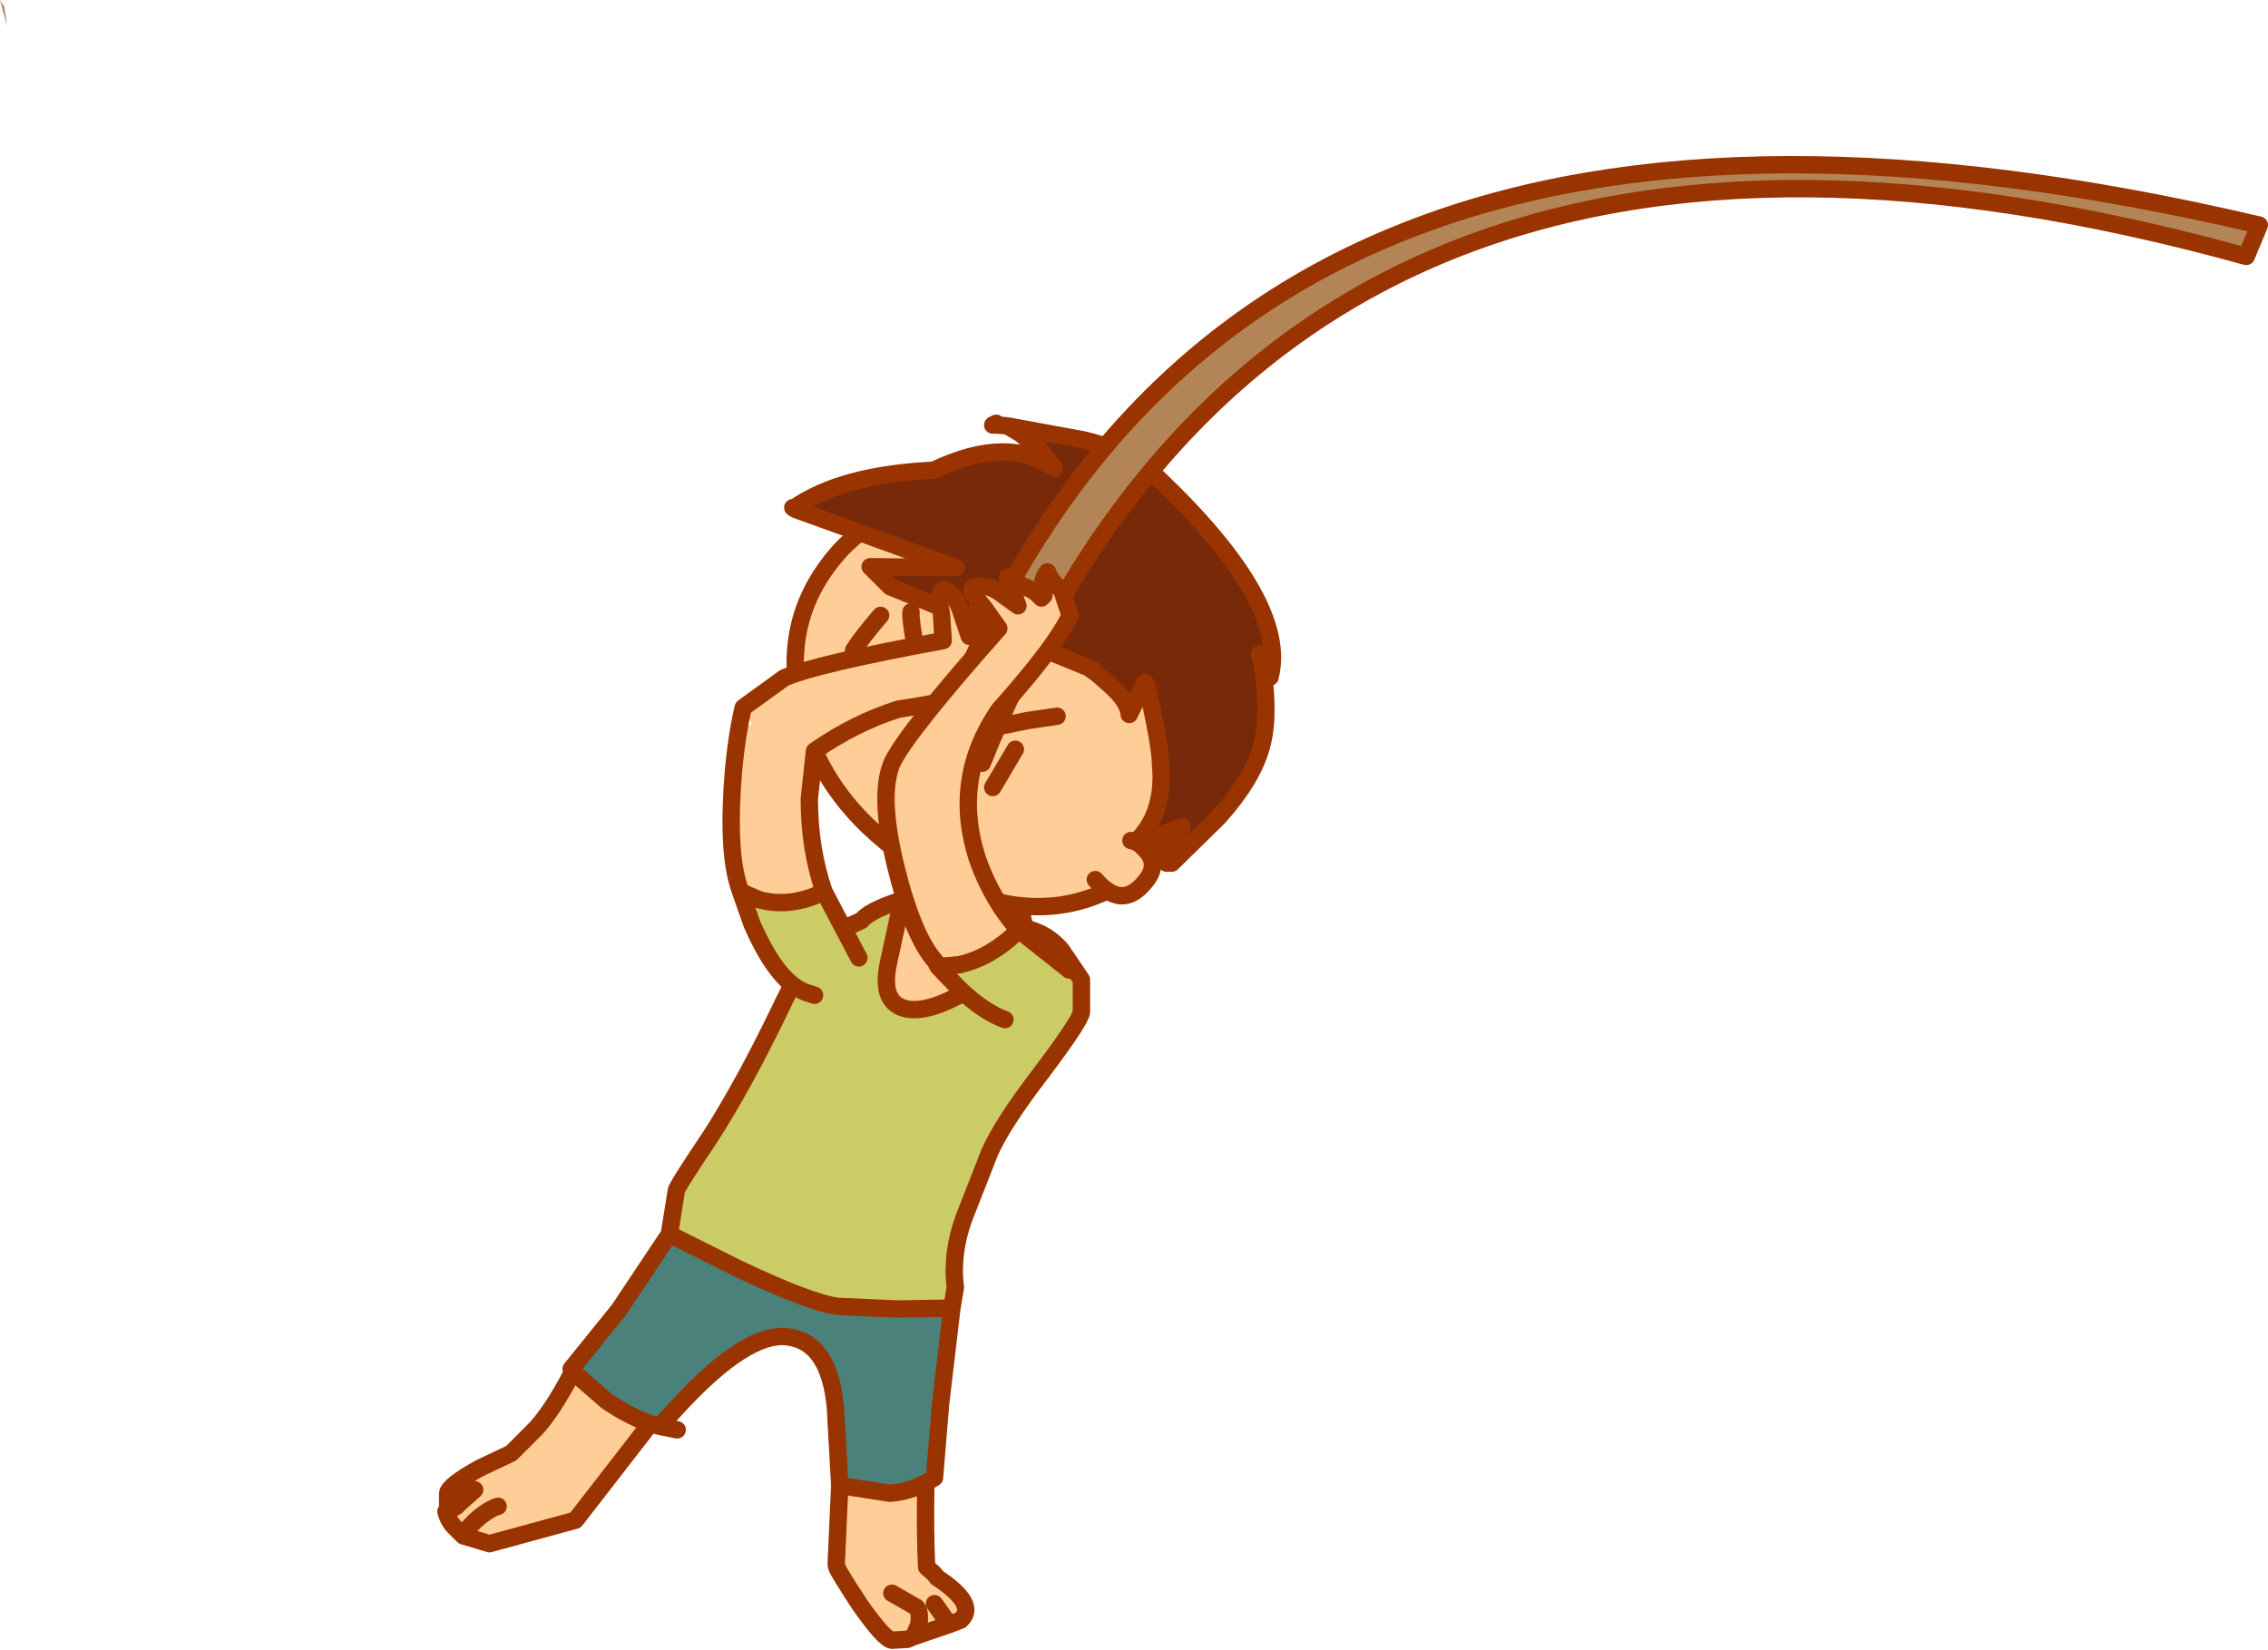 <?xml version="1.0" encoding="UTF-8" standalone="no"?>
<svg xmlns:xlink="http://www.w3.org/1999/xlink" height="94.9px" width="130.45px" xmlns="http://www.w3.org/2000/svg">
  <g transform="matrix(1.0, 0.0, 0.0, 1.0, -19.9, -25.85)">
    <path d="M20.15 26.25 L20.3 27.35 19.9 25.85 20.15 26.25" fill="#b38455" fill-rule="evenodd" stroke="none"/>
    <path d="M73.15 111.15 Q73.1 114.2 73.2 116.0 L73.6 116.35 73.8 116.6 Q76.15 118.15 75.15 119.05 L74.5 119.3 72.45 120.0 72.1 120.15 71.2 120.2 Q70.75 120.15 69.35 118.15 68.0 116.1 68.0 115.9 L68.0 115.75 68.2 111.3 71.1 111.75 Q72.2 111.65 73.15 111.15 M74.7 72.35 L79.15 74.3 Q78.2 76.25 78.4 77.35 L78.85 79.2 78.4 79.05 76.5 82.2 Q73.7 84.15 72.1 83.9 70.5 83.6 71.0 81.25 L71.65 78.25 71.75 77.65 71.95 77.3 71.95 76.95 74.5 72.7 74.7 72.35 M73.65 118.1 L74.5 119.3 73.65 118.1 M71.2 117.5 L72.6 118.3 Q72.85 118.5 72.75 119.3 L72.45 120.0 72.75 119.3 Q72.85 118.5 72.6 118.3 L71.2 117.5 M57.3 107.75 L53.0 113.3 48.05 114.65 46.55 114.2 46.55 114.15 46.15 113.8 Q45.7 113.4 45.55 112.8 L45.65 112.8 46.15 112.5 45.65 111.75 Q45.7 111.3 47.5 110.3 L49.3 109.45 50.5 108.25 Q51.55 107.25 52.85 104.75 L54.8 106.45 Q56.05 107.3 57.3 107.75 M47.2 111.55 L46.35 112.3 46.15 112.5 46.35 112.3 47.2 111.55 M48.55 112.5 Q48.15 112.6 47.5 113.1 46.85 113.65 46.55 114.15 46.85 113.65 47.5 113.1 48.15 112.6 48.55 112.5" fill="#ffcd98" fill-rule="evenodd" stroke="none"/>
    <path d="M74.65 101.1 L74.0 106.6 73.65 110.85 73.15 111.15 Q72.2 111.65 71.1 111.75 L68.2 111.3 67.95 106.8 Q67.6 103.05 65.2 102.75 62.85 102.45 58.85 106.8 L57.85 107.9 57.3 107.75 Q56.05 107.3 54.8 106.45 L52.85 104.75 52.75 104.6 55.5 101.2 58.4 96.85 62.3 98.8 Q66.5 100.8 68.1 101.0 L71.5 101.15 74.65 101.1" fill="#4a827b" fill-rule="evenodd" stroke="none"/>
    <path d="M78.85 79.2 L78.9 79.25 Q80.15 79.55 80.95 80.5 L82.1 82.2 82.1 84.05 Q82.1 84.5 79.8 87.55 77.5 90.55 76.8 92.2 L75.35 95.9 Q74.6 97.95 74.85 99.9 L74.65 101.1 71.5 101.15 68.1 101.0 Q66.5 100.8 62.3 98.8 L58.4 96.85 58.8 94.35 Q58.8 94.15 60.75 91.25 62.65 88.3 64.75 83.95 66.8 79.6 68.35 79.3 L69.45 78.8 Q69.9 78.25 71.55 77.7 L71.75 77.65 71.65 78.25 71.0 81.25 Q70.5 83.6 72.1 83.9 73.7 84.15 76.5 82.2 L78.4 79.05 78.85 79.2" fill="#cccc66" fill-rule="evenodd" stroke="none"/>
    <path d="M78.85 79.2 L78.9 79.25 Q80.15 79.55 80.95 80.5 L82.1 82.2 82.1 84.05 Q82.1 84.5 79.8 87.55 77.5 90.55 76.8 92.2 L75.35 95.9 Q74.6 97.95 74.85 99.9 L74.65 101.1 74.0 106.6 73.65 110.85 73.15 111.15 Q73.1 114.2 73.2 116.0 L73.6 116.35 73.8 116.6 Q76.15 118.15 75.15 119.05 L74.5 119.3 72.45 120.0 72.1 120.15 71.2 120.2 Q70.75 120.15 69.35 118.15 68.0 116.1 68.0 115.9 L68.0 115.75 68.2 111.3 67.95 106.8 Q67.6 103.05 65.2 102.75 62.85 102.45 58.85 106.8 L57.85 107.9 58.85 108.1 M74.7 72.35 L74.35 72.2 Q74.95 71.8 74.7 72.35 L79.15 74.3 Q78.2 76.25 78.4 77.35 L78.85 79.2 78.4 79.05 76.5 82.2 Q73.7 84.15 72.1 83.9 70.5 83.6 71.0 81.25 L71.65 78.25 71.75 77.65 71.55 77.7 Q69.9 78.25 69.45 78.8 L68.35 79.3 Q66.8 79.6 64.75 83.95 62.65 88.3 60.75 91.25 58.8 94.15 58.8 94.35 L58.4 96.85 62.3 98.8 Q66.5 100.8 68.1 101.0 L71.5 101.15 74.65 101.1 M71.75 77.65 L71.95 77.3 71.95 76.95 74.5 72.7 74.7 72.35 M72.45 120.0 L72.75 119.3 Q72.85 118.5 72.6 118.3 L71.2 117.5 M74.5 119.3 L73.65 118.1 M73.15 111.15 Q72.2 111.65 71.1 111.75 L68.2 111.3 M57.85 107.9 L57.3 107.75 53.0 113.3 48.05 114.65 46.55 114.2 46.15 113.8 Q45.7 113.4 45.55 112.8 L45.65 112.8 45.65 111.75 Q45.7 111.3 47.5 110.3 L49.3 109.45 50.5 108.25 Q51.55 107.25 52.85 104.75 L52.75 104.6 55.5 101.2 58.4 96.85 M57.3 107.75 Q56.05 107.3 54.8 106.45 L52.85 104.75 M46.15 112.5 L46.35 112.3 47.2 111.55 M46.15 112.5 L45.65 112.8 M46.55 114.2 L46.55 114.15 Q46.85 113.65 47.5 113.1 48.15 112.6 48.55 112.5" fill="none" stroke="#993300" stroke-linecap="round" stroke-linejoin="round" stroke-width="1.0"/>
    <path d="M90.45 68.0 Q90.3 69.45 89.05 71.45 L86.95 74.5 Q83.2 78.6 78.15 77.9 73.9 77.2 69.8 73.35 66.5 70.15 65.8 65.85 65.0 61.15 68.15 57.6 71.35 54.1 77.7 53.85 83.55 53.75 85.55 56.3 L87.85 59.2 89.85 63.9 Q90.5 66.6 90.45 68.0 M75.85 74.45 Q71.35 72.25 71.1 71.9 71.35 72.25 75.85 74.45" fill="#ffcd98" fill-rule="evenodd" stroke="none"/>
    <path d="M90.45 68.0 Q90.3 69.45 89.05 71.45 L86.95 74.5 Q83.2 78.6 78.15 77.9 73.9 77.2 69.8 73.35 66.5 70.15 65.8 65.85 65.0 61.15 68.15 57.6 71.35 54.1 77.7 53.85 83.55 53.75 85.55 56.3 L87.85 59.2 89.85 63.9 Q90.5 66.6 90.45 68.0 M71.1 71.9 Q71.35 72.25 75.85 74.45" fill="none" stroke="#993300" stroke-linecap="round" stroke-linejoin="round" stroke-width="1.0"/>
    <path d="M92.45 63.8 L92.35 63.6 92.35 63.45 92.45 63.8" fill="#996600" fill-rule="evenodd" stroke="none"/>
    <path d="M77.85 50.35 L82.2 51.15 Q84.95 51.8 86.4 53.25 94.05 60.5 92.95 64.8 L92.45 63.8 Q92.95 66.85 92.5 68.6 92.05 70.55 90.0 72.85 L87.3 75.5 87.25 75.5 87.05 75.4 87.9 73.4 86.05 74.1 Q84.8 74.7 84.45 74.85 L85.45 74.05 Q86.9 72.45 86.65 69.8 86.65 68.75 85.85 65.25 L85.75 65.1 84.85 66.95 Q84.8 66.25 83.9 65.4 L83.05 64.65 82.85 64.5 82.8 64.4 82.5 64.25 71.1 59.6 69.95 58.45 74.6 58.5 74.9 58.5 65.65 55.15 65.6 55.05 Q68.35 53.15 73.6 52.9 77.9 50.85 80.55 52.8 L79.8 51.8 78.6 50.8 77.85 50.35 M92.45 63.8 L92.35 63.45 92.35 63.6 92.45 63.8" fill="#772909" fill-rule="evenodd" stroke="none"/>
    <path d="M77.85 50.35 L82.2 51.15 Q84.95 51.8 86.4 53.25 94.05 60.5 92.95 64.8 L92.45 63.8 Q92.95 66.85 92.5 68.6 92.05 70.55 90.0 72.85 L87.3 75.5 87.25 75.5 87.0 75.5 87.05 75.4 87.9 73.4 86.05 74.1 Q84.8 74.7 84.45 74.85 L84.25 75.0 84.35 74.85 84.45 74.85 85.45 74.05 Q86.9 72.45 86.65 69.8 86.65 68.75 85.85 65.25 L85.75 65.1 84.85 66.95 Q84.8 66.25 83.9 65.4 L83.05 64.65 82.85 64.5 82.5 64.25 71.1 59.6 69.95 58.45 74.6 58.5 74.9 58.5 65.65 55.15 65.5 55.05 65.6 55.05 Q68.35 53.15 73.6 52.9 77.9 50.85 80.55 52.8 L79.8 51.8 78.6 50.8 77.85 50.35 77.25 50.3 77.0 50.3 77.2 50.2 77.25 50.3 M82.85 64.5 L82.8 64.4 82.5 64.25 M92.45 63.8 L92.35 63.6 92.35 63.45 92.45 63.8" fill="none" stroke="#993300" stroke-linecap="round" stroke-linejoin="round" stroke-width="1.0"/>
    <path d="M82.9 76.45 Q81.95 73.2 84.95 74.2 85.4 74.3 85.65 74.6 86.7 75.55 85.7 76.65 84.4 78.2 82.9 76.45" fill="#ffcd98" fill-rule="evenodd" stroke="none"/>
    <path d="M77.0 71.15 L78.3 68.95 M82.9 76.45 Q84.4 78.2 85.7 76.65 86.7 75.55 85.65 74.6 85.4 74.3 84.95 74.2 M77.3 67.65 L79.0 67.3 80.7 67.05 M69.0 63.25 Q69.4 62.6 70.55 61.25 M72.3 61.05 Q72.25 61.4 72.55 63.05" fill="none" stroke="#993300" stroke-linecap="round" stroke-linejoin="round" stroke-width="1.0"/>
    <path d="M62.65 66.55 L65.0 64.85 Q66.8 64.05 74.15 62.7 L74.05 61.15 Q73.85 60.4 74.0 59.95 L74.1 59.8 74.15 59.75 Q74.85 60.0 75.2 61.1 L75.65 62.45 76.15 60.65 76.6 61.85 77.05 62.95 77.25 63.05 Q77.45 62.2 78.15 62.1 77.95 62.8 78.3 63.45 L77.85 65.05 Q76.2 65.95 71.55 66.65 69.05 67.45 66.75 69.05 L66.45 71.8 Q66.45 74.7 67.3 77.15 65.35 78.1 63.55 77.6 L62.5 77.15 62.4 76.85 Q61.7 74.7 62.1 70.05 62.3 68.0 62.65 66.55 L62.8 67.55 63.15 67.55 62.65 66.55" fill="#ffcd98" fill-rule="evenodd" stroke="none"/>
    <path d="M62.5 77.15 L63.55 77.6 Q65.35 78.1 67.3 77.15 L69.3 80.95 69.15 80.95 69.15 82.95 68.25 83.1 67.55 83.15 66.75 83.1 66.45 83.0 Q64.7 82.55 63.15 79.0 L62.5 77.15" fill="#cccc66" fill-rule="evenodd" stroke="none"/>
    <path d="M67.3 77.15 Q66.45 74.7 66.45 71.8 L66.75 69.05 Q69.05 67.45 71.55 66.65 76.2 65.95 77.85 65.05 L78.3 63.45 Q77.95 62.8 78.15 62.1 77.45 62.2 77.25 63.05 L77.05 62.95 76.6 61.85 76.15 60.65 75.65 62.45 75.2 61.1 Q74.85 60.0 74.15 59.75 L74.1 59.8 74.0 59.95 Q73.85 60.4 74.05 61.15 L74.15 62.7 Q66.8 64.05 65.0 64.85 L62.65 66.55 Q62.3 68.0 62.1 70.05 61.7 74.7 62.4 76.85 L62.5 77.15 63.55 77.6 Q65.35 78.1 67.3 77.15 L69.3 80.95 M66.75 83.1 L66.45 83.0 Q64.7 82.55 63.15 79.0 L62.5 77.15" fill="none" stroke="#993300" stroke-linecap="round" stroke-linejoin="round" stroke-width="1.0"/>
    <path d="M149.1 40.6 L149.85 38.8 Q119.85 31.75 101.1 39.0 82.1 46.3 73.85 68.55 L76.4 69.75 Q94.05 25.35 149.1 40.6" fill="#b38455" fill-rule="evenodd" stroke="none"/>
    <path d="M149.1 40.6 Q94.05 25.35 76.4 69.75 L73.85 68.55 Q82.1 46.3 101.1 39.0 119.85 31.75 149.85 38.8 L149.1 40.6 Z" fill="none" stroke="#993300" stroke-linecap="round" stroke-linejoin="round" stroke-width="1.0"/>
    <path d="M73.85 81.45 L73.7 81.15 Q72.4 79.7 71.4 75.6 70.4 71.45 71.25 69.65 72.2 67.8 77.35 62.0 L76.5 60.8 75.8 59.95 75.8 59.75 75.85 59.65 Q76.6 59.4 77.35 59.9 L78.45 60.7 77.85 59.05 78.8 59.6 Q79.35 59.75 79.8 60.25 L79.95 60.1 Q79.7 59.3 80.15 58.75 80.4 59.4 80.95 59.75 L81.45 61.25 Q80.65 63.0 77.35 66.7 74.65 70.65 76.1 75.2 76.95 77.65 78.5 79.35 76.9 80.95 75.05 81.35 L73.85 81.45" fill="#ffcd98" fill-rule="evenodd" stroke="none"/>
    <path d="M73.85 81.45 L75.05 81.35 Q76.9 80.95 78.5 79.35 L81.4 81.65 Q80.75 84.45 77.95 84.3 L77.7 84.3 77.7 84.5 Q76.45 84.05 75.05 82.7 L73.85 81.45" fill="#cccc66" fill-rule="evenodd" stroke="none"/>
    <path d="M78.5 79.35 Q76.95 77.65 76.1 75.2 74.65 70.65 77.35 66.7 80.65 63.0 81.45 61.25 L80.95 59.75 Q80.4 59.4 80.15 58.75 79.7 59.3 79.95 60.1 L79.8 60.25 Q79.35 59.75 78.8 59.6 L77.85 59.05 78.45 60.7 77.35 59.9 Q76.6 59.4 75.85 59.65 L75.8 59.75 75.8 59.95 76.5 60.8 77.35 62.0 Q72.2 67.8 71.25 69.65 70.4 71.45 71.4 75.6 72.4 79.7 73.7 81.15 L73.85 81.45 75.05 81.35 Q76.9 80.95 78.5 79.35 L81.4 81.65 M77.7 84.5 Q76.45 84.05 75.05 82.7 L73.85 81.45" fill="none" stroke="#993300" stroke-linecap="round" stroke-linejoin="round" stroke-width="1.0"/>
  </g>
</svg>
